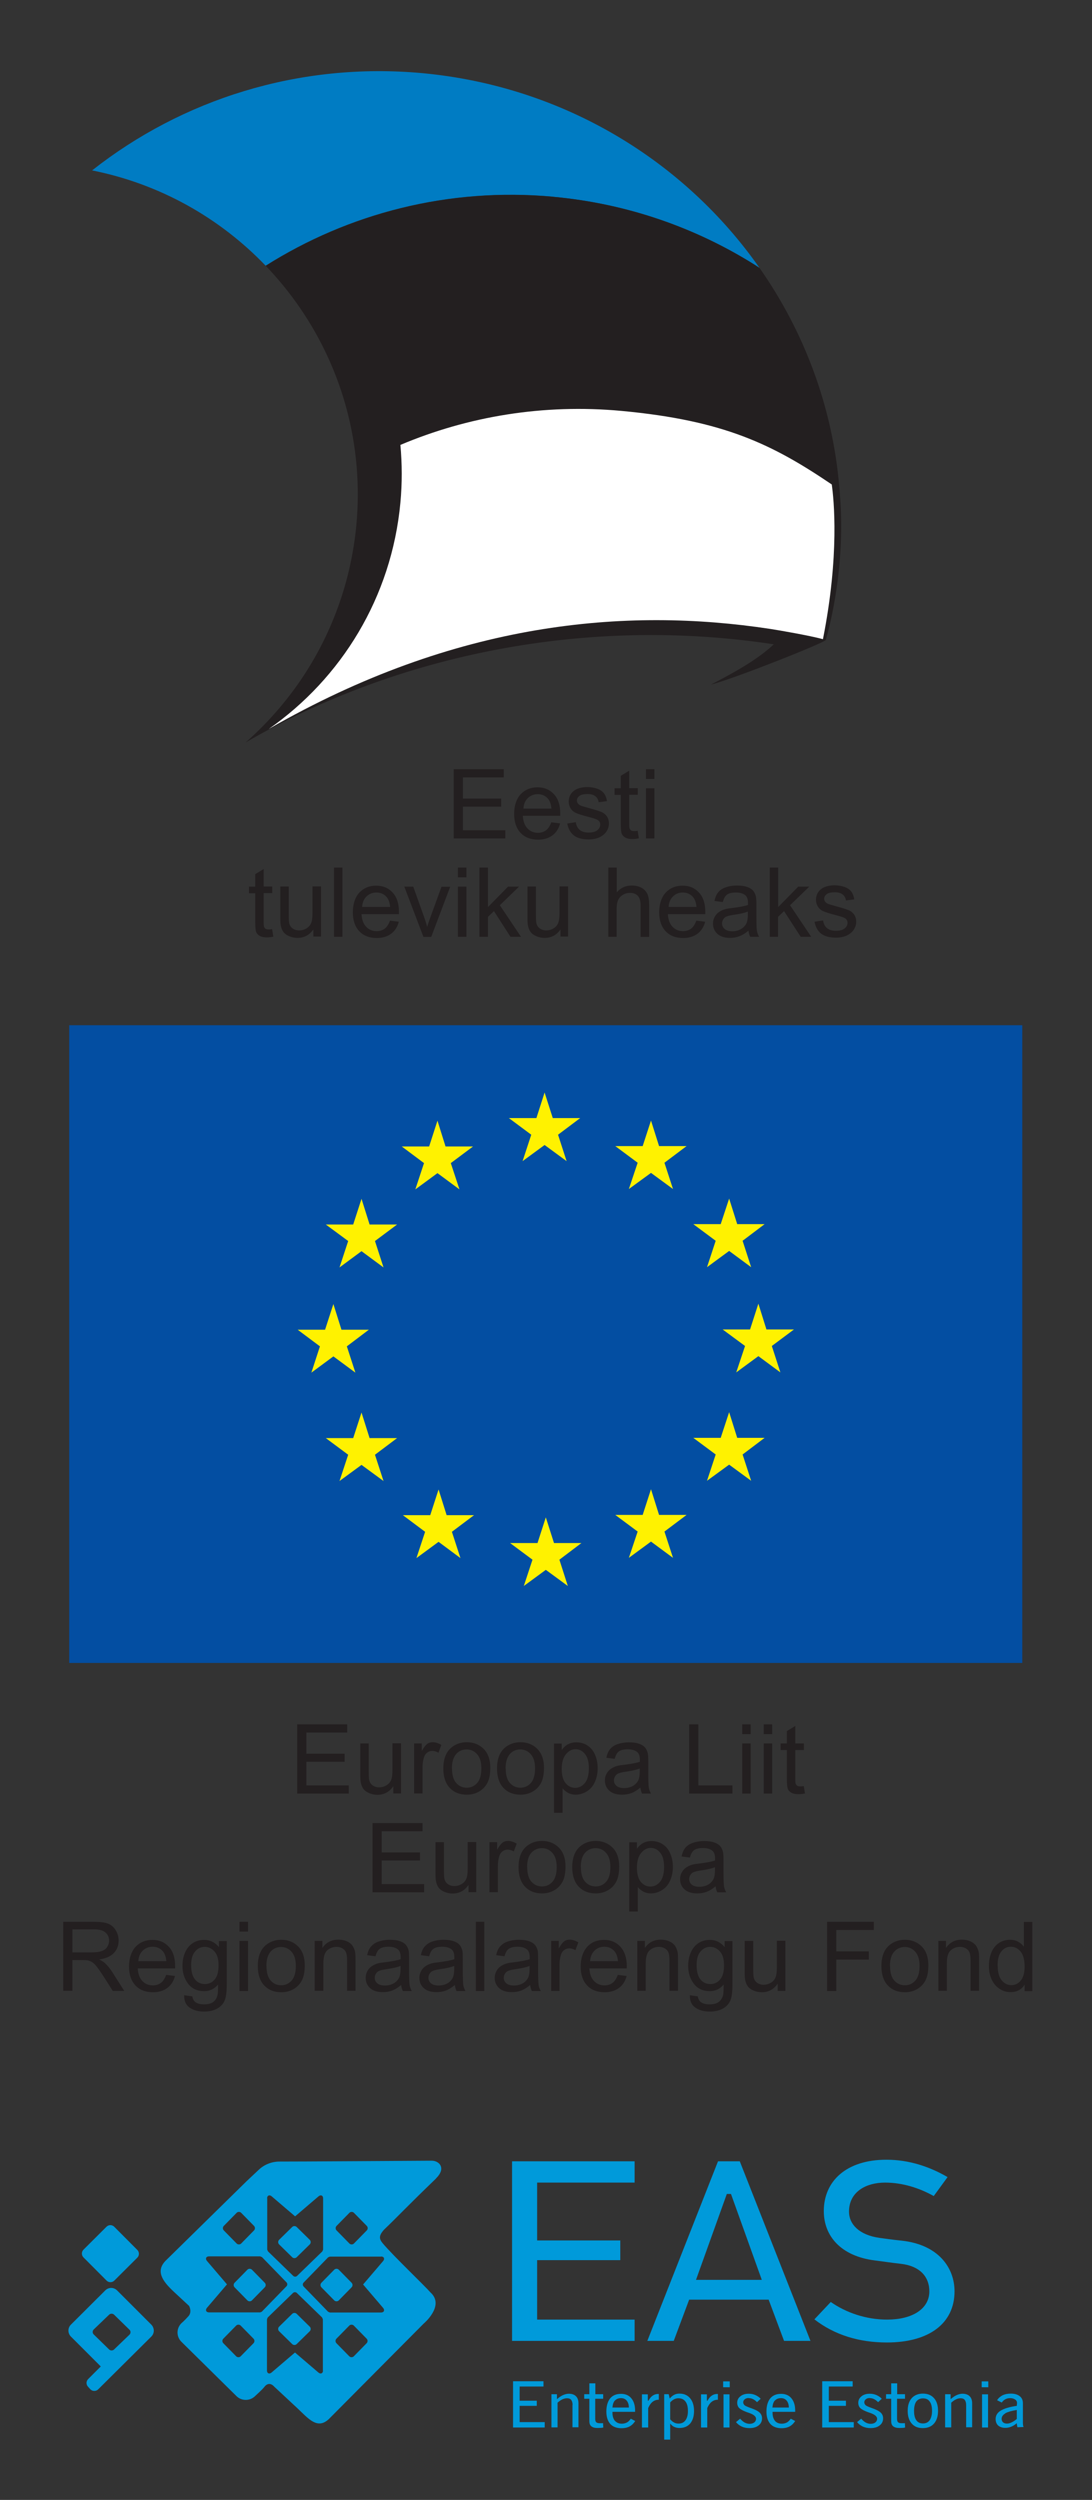 <?xml version="1.0" encoding="UTF-8"?><svg id="Layer_2" xmlns="http://www.w3.org/2000/svg" viewBox="0 0 89.29 204.36"><rect x="0" y="0" width="89.29" height="204.36" fill="#333333" stroke="none"/><defs><style>.cls-1{fill:none;}.cls-2{fill:#034ea2;}.cls-3{fill:#009ada;}.cls-4,.cls-5{fill:#231f20;}.cls-5,.cls-6,.cls-7,.cls-8{fill-rule:evenodd;}.cls-6{fill:#fff;}.cls-7{fill:#fff200;}.cls-8{fill:#007cc3;}</style></defs><g id="Layer_1-2"><g><g><path class="cls-4" d="m24.3,146.62v-5.66h4.09v.67h-3.34v1.73h3.13v.66h-3.13v1.93h3.47v.67h-4.22Z"/><path class="cls-4" d="m32.16,146.62v-.6c-.32.46-.75.7-1.3.7-.24,0-.47-.05-.68-.14-.21-.09-.37-.21-.47-.35-.1-.14-.17-.31-.21-.52-.03-.14-.04-.35-.04-.65v-2.54h.69v2.27c0,.36.01.61.04.73.04.18.14.33.28.43s.32.16.53.16.4-.05.59-.16c.18-.11.31-.25.39-.44.08-.18.11-.45.11-.8v-2.2h.7v4.1h-.62Z"/><path class="cls-4" d="m33.86,146.62v-4.1h.63v.62c.16-.29.31-.48.44-.58s.28-.14.45-.14c.23,0,.47.08.71.22l-.24.64c-.17-.1-.34-.15-.51-.15-.15,0-.29.05-.41.14-.12.09-.21.22-.26.38-.08.25-.12.52-.12.81v2.15h-.69Z"/><path class="cls-4" d="m36.25,144.57c0-.76.21-1.32.63-1.69.35-.3.78-.46,1.29-.46.56,0,1.02.19,1.38.55s.54.88.54,1.53c0,.53-.08.94-.24,1.25-.16.3-.39.54-.69.71-.3.17-.63.25-.99.25-.57,0-1.04-.18-1.39-.55-.35-.37-.53-.9-.53-1.59Zm.71,0c0,.52.11.92.34,1.18.23.26.52.39.86.39s.63-.13.86-.39c.23-.26.34-.66.34-1.2,0-.51-.12-.89-.35-1.15-.23-.26-.52-.39-.86-.39s-.64.13-.86.39-.34.65-.34,1.18Z"/><path class="cls-4" d="m40.64,144.57c0-.76.21-1.32.63-1.69.35-.3.78-.46,1.29-.46.56,0,1.02.19,1.38.55.36.37.54.88.54,1.53,0,.53-.08.94-.24,1.25-.16.3-.39.54-.69.71-.3.17-.63.25-.99.25-.57,0-1.04-.18-1.39-.55-.35-.37-.53-.9-.53-1.59Zm.71,0c0,.52.11.92.34,1.18.23.26.52.39.86.39s.63-.13.86-.39c.23-.26.34-.66.34-1.2,0-.51-.12-.89-.35-1.15-.23-.26-.52-.39-.86-.39s-.64.13-.86.39-.34.65-.34,1.18Z"/><path class="cls-4" d="m45.3,148.2v-5.67h.63v.53c.15-.21.32-.37.51-.47.19-.1.42-.16.68-.16.35,0,.66.09.93.27.27.18.47.43.61.76.14.33.21.69.21,1.08,0,.42-.08.8-.23,1.13-.15.34-.37.59-.66.77-.29.18-.59.27-.91.27-.23,0-.44-.05-.62-.15-.18-.1-.33-.22-.45-.37v2h-.69Zm.63-3.6c0,.53.11.92.32,1.17.21.25.47.38.78.38s.57-.13.79-.39c.22-.26.33-.67.33-1.21s-.11-.91-.32-1.17-.47-.39-.77-.39-.56.14-.79.42-.34.68-.34,1.21Z"/><path class="cls-4" d="m52.37,146.12c-.26.22-.5.37-.74.46-.24.09-.49.13-.77.13-.45,0-.8-.11-1.04-.33s-.36-.5-.36-.84c0-.2.04-.38.14-.55.09-.17.21-.3.36-.4.15-.1.31-.18.5-.23.14-.04.34-.07.62-.1.56-.07.97-.15,1.24-.24,0-.09,0-.16,0-.18,0-.28-.07-.48-.2-.6-.18-.16-.44-.24-.79-.24-.33,0-.57.06-.72.17-.16.11-.27.32-.35.61l-.68-.09c.06-.29.16-.53.3-.7s.35-.32.61-.41.58-.15.93-.15.63.04.85.12.38.19.48.31c.1.12.17.28.22.47.02.12.04.33.04.64v.93c0,.65.01,1.05.04,1.23s.09.33.18.49h-.73c-.07-.14-.12-.31-.14-.51Zm-.06-1.55c-.25.1-.63.19-1.13.26-.29.04-.49.09-.61.14s-.21.13-.27.23c-.06.1-.1.21-.1.33,0,.19.07.34.21.46.14.12.35.18.62.18s.51-.06.71-.17c.21-.12.36-.28.46-.48.07-.16.11-.39.11-.69v-.25Z"/><path class="cls-4" d="m56.35,146.62v-5.66h.75v4.99h2.79v.67h-3.54Z"/><path class="cls-4" d="m60.69,141.76v-.8h.69v.8h-.69Zm0,4.86v-4.1h.69v4.1h-.69Z"/><path class="cls-4" d="m62.45,141.76v-.8h.69v.8h-.69Zm0,4.86v-4.1h.69v4.1h-.69Z"/><path class="cls-4" d="m65.72,146l.1.61c-.2.04-.37.06-.52.06-.25,0-.45-.04-.59-.12-.14-.08-.24-.18-.29-.31s-.08-.4-.08-.82v-2.36h-.51v-.54h.51v-1.01l.69-.42v1.43h.7v.54h-.7v2.4c0,.2.01.33.04.38s.06.1.12.14.13.05.24.05c.08,0,.18,0,.3-.03Z"/></g><g><path class="cls-4" d="m30.46,154.69v-5.66h4.09v.67h-3.34v1.73h3.13v.66h-3.13v1.93h3.47v.67h-4.22Z"/><path class="cls-4" d="m38.31,154.69v-.6c-.32.46-.75.7-1.3.7-.24,0-.47-.05-.68-.14-.21-.09-.37-.21-.47-.35-.1-.14-.17-.31-.21-.52-.03-.14-.04-.35-.04-.65v-2.54h.69v2.27c0,.36.01.61.04.73.04.18.14.33.28.43s.32.16.53.16.4-.05.59-.16c.18-.11.31-.25.39-.44.08-.18.11-.45.11-.8v-2.2h.7v4.1h-.62Z"/><path class="cls-4" d="m40.02,154.69v-4.1h.63v.62c.16-.29.31-.48.44-.58s.28-.14.45-.14c.23,0,.47.08.71.22l-.24.64c-.17-.1-.34-.15-.51-.15-.15,0-.29.05-.41.14-.12.09-.21.22-.26.38-.08.25-.12.52-.12.81v2.15h-.69Z"/><path class="cls-4" d="m42.4,152.64c0-.76.21-1.32.63-1.69.35-.3.78-.46,1.29-.46.56,0,1.02.19,1.38.55s.54.88.54,1.53c0,.53-.08.94-.24,1.25-.16.3-.39.54-.69.71-.3.17-.63.25-.99.25-.57,0-1.04-.18-1.39-.55-.35-.37-.53-.9-.53-1.59Zm.71,0c0,.52.11.92.34,1.18.23.26.52.39.87.39s.63-.13.86-.39c.23-.26.34-.66.34-1.2,0-.51-.12-.89-.35-1.15-.23-.26-.52-.39-.86-.39s-.64.13-.87.39-.34.65-.34,1.18Z"/><path class="cls-4" d="m46.79,152.64c0-.76.21-1.32.63-1.69.35-.3.78-.46,1.29-.46.56,0,1.02.19,1.38.55s.54.88.54,1.53c0,.53-.08.94-.24,1.25-.16.3-.39.54-.69.71-.3.17-.63.25-.99.25-.57,0-1.04-.18-1.39-.55-.35-.37-.53-.9-.53-1.59Zm.71,0c0,.52.11.92.34,1.18.23.26.52.39.87.39s.63-.13.86-.39c.23-.26.34-.66.34-1.2,0-.51-.12-.89-.35-1.15-.23-.26-.52-.39-.86-.39s-.64.13-.87.39-.34.65-.34,1.18Z"/><path class="cls-4" d="m51.45,156.27v-5.67h.63v.53c.15-.21.32-.37.51-.47.19-.1.42-.16.68-.16.35,0,.66.09.93.27.27.18.47.43.61.76.14.33.21.69.21,1.08,0,.42-.08.8-.23,1.13-.15.34-.37.59-.66.77-.29.18-.59.27-.91.27-.23,0-.44-.05-.62-.15-.18-.1-.33-.22-.45-.37v2h-.69Zm.63-3.6c0,.53.11.92.32,1.17.21.25.47.38.78.38s.57-.13.79-.39c.22-.26.33-.67.33-1.21s-.11-.91-.32-1.17-.47-.39-.77-.39-.56.14-.79.42-.34.68-.34,1.21Z"/><path class="cls-4" d="m58.52,154.19c-.26.22-.5.37-.74.46-.24.09-.49.13-.77.13-.45,0-.8-.11-1.04-.33s-.36-.5-.36-.84c0-.2.04-.38.14-.55.09-.17.21-.3.36-.4.15-.1.31-.18.5-.23.14-.04.34-.07.62-.1.56-.07.97-.15,1.24-.24,0-.09,0-.16,0-.18,0-.28-.07-.48-.2-.6-.18-.16-.44-.24-.79-.24-.33,0-.57.06-.72.17-.16.11-.27.32-.35.61l-.68-.09c.06-.29.16-.53.3-.7s.35-.32.61-.41.58-.15.93-.15.63.04.85.12.38.19.48.31c.1.12.17.28.22.47.02.12.04.33.04.64v.93c0,.65.01,1.05.04,1.23s.09.33.18.49h-.73c-.07-.14-.12-.31-.14-.51Zm-.06-1.55c-.25.1-.63.19-1.13.26-.29.04-.49.09-.61.14s-.21.13-.27.23c-.06.1-.1.21-.1.33,0,.19.07.34.21.46.14.12.35.18.62.18s.51-.06.71-.17c.21-.12.36-.28.46-.48.07-.16.11-.39.11-.69v-.25Z"/></g><g><path class="cls-4" d="m5.17,162.76v-5.66h2.51c.5,0,.89.05,1.15.15s.47.28.63.54c.16.26.24.54.24.85,0,.4-.13.74-.39,1.01-.26.28-.66.45-1.2.53.2.1.35.19.45.28.22.2.43.45.62.75l.98,1.54h-.94l-.75-1.18c-.22-.34-.4-.6-.54-.78-.14-.18-.27-.31-.38-.38-.11-.07-.23-.12-.34-.15-.08-.02-.22-.03-.42-.03h-.87v2.51h-.75Zm.75-3.16h1.61c.34,0,.61-.04.8-.11.19-.07.34-.18.44-.34.1-.16.15-.32.15-.51,0-.27-.1-.49-.29-.66-.19-.17-.5-.26-.92-.26h-1.79v1.87Z"/><path class="cls-4" d="m13.59,161.44l.72.09c-.11.42-.32.75-.63.98-.31.23-.7.35-1.17.35-.6,0-1.08-.18-1.43-.55-.35-.37-.53-.89-.53-1.55s.18-1.22.53-1.61c.36-.38.82-.57,1.38-.57s1,.19,1.34.56c.35.37.52.9.52,1.58,0,.04,0,.1,0,.19h-3.06c.03.45.15.79.38,1.03.23.24.51.36.86.36.25,0,.47-.07.65-.2s.32-.35.43-.64Zm-2.28-1.12h2.29c-.03-.34-.12-.6-.26-.78-.22-.27-.51-.4-.86-.4-.32,0-.59.11-.81.32s-.34.5-.36.86Z"/><path class="cls-4" d="m15.05,163.1l.68.1c.03.21.11.36.24.46.17.13.41.19.71.19.32,0,.57-.06.75-.19.17-.13.29-.31.35-.54.04-.14.05-.44.05-.89-.3.36-.68.54-1.14.54-.56,0-1-.2-1.31-.61-.31-.41-.46-.89-.46-1.46,0-.39.07-.75.21-1.08s.35-.59.62-.77c.27-.18.58-.27.95-.27.48,0,.88.2,1.2.59v-.49h.64v3.54c0,.64-.06,1.09-.19,1.36-.13.27-.34.48-.62.63-.28.15-.63.23-1.04.23-.49,0-.88-.11-1.19-.33s-.45-.55-.44-.99Zm.58-2.46c0,.54.11.93.32,1.18.21.25.48.37.8.37s.59-.12.8-.37c.22-.25.32-.63.32-1.16s-.11-.88-.33-1.13-.49-.38-.8-.38-.57.12-.79.38-.32.62-.32,1.12Z"/><path class="cls-4" d="m19.58,157.9v-.8h.7v.8h-.7Zm0,4.86v-4.1h.7v4.1h-.7Z"/><path class="cls-4" d="m21.08,160.72c0-.76.21-1.32.63-1.69.35-.3.78-.46,1.29-.46.56,0,1.02.19,1.38.55s.54.88.54,1.53c0,.53-.08.94-.24,1.25-.16.3-.39.54-.69.71-.3.17-.63.25-.99.25-.57,0-1.04-.18-1.39-.55-.35-.37-.53-.9-.53-1.59Zm.71,0c0,.52.11.92.34,1.18.23.26.52.39.86.39s.63-.13.86-.39c.23-.26.34-.66.34-1.2,0-.51-.12-.89-.35-1.15-.23-.26-.52-.39-.86-.39s-.64.13-.86.39-.34.65-.34,1.18Z"/><path class="cls-4" d="m25.73,162.76v-4.1h.63v.58c.3-.45.74-.68,1.31-.68.25,0,.47.04.68.13.21.09.36.21.46.35.1.14.18.32.22.51.03.13.04.35.04.67v2.52h-.69v-2.49c0-.28-.03-.5-.08-.63-.05-.14-.15-.25-.29-.34-.14-.08-.3-.13-.48-.13-.3,0-.55.09-.77.28-.21.19-.32.54-.32,1.07v2.24h-.7Z"/><path class="cls-4" d="m32.81,162.26c-.26.22-.51.37-.74.46-.24.09-.49.13-.77.13-.45,0-.8-.11-1.04-.33-.24-.22-.36-.5-.36-.84,0-.2.05-.38.14-.55s.21-.3.36-.4c.15-.1.31-.18.5-.23.14-.04.34-.07.62-.1.56-.07.97-.15,1.24-.24,0-.09,0-.16,0-.18,0-.28-.07-.48-.2-.6-.18-.16-.44-.24-.79-.24-.33,0-.57.06-.72.17-.16.11-.27.32-.35.61l-.68-.09c.06-.29.16-.53.31-.7s.35-.32.61-.41.58-.15.93-.15.63.04.85.12.38.19.48.31c.1.12.17.28.22.47.02.12.03.33.03.64v.93c0,.65.02,1.05.04,1.23.03.17.09.33.18.49h-.73c-.07-.14-.12-.31-.14-.51Zm-.06-1.55c-.25.1-.63.19-1.13.26-.29.04-.49.09-.61.14-.12.05-.21.13-.27.23-.06.1-.1.21-.1.33,0,.19.07.34.21.46.14.12.35.18.62.18s.51-.06.71-.17.36-.28.46-.48c.07-.16.11-.39.11-.69v-.25Z"/><path class="cls-4" d="m37.2,162.26c-.26.22-.51.37-.74.46-.24.09-.49.13-.77.13-.45,0-.8-.11-1.04-.33-.24-.22-.36-.5-.36-.84,0-.2.05-.38.14-.55s.21-.3.36-.4c.15-.1.31-.18.5-.23.14-.04.34-.07.62-.1.56-.07.97-.15,1.24-.24,0-.09,0-.16,0-.18,0-.28-.07-.48-.2-.6-.18-.16-.44-.24-.79-.24-.33,0-.57.06-.72.17-.16.11-.27.32-.35.61l-.68-.09c.06-.29.16-.53.31-.7s.35-.32.61-.41.58-.15.93-.15.63.04.85.12.38.19.48.31c.1.12.17.28.22.47.02.12.03.33.03.64v.93c0,.65.02,1.05.04,1.23.03.17.09.33.18.49h-.73c-.07-.14-.12-.31-.14-.51Zm-.06-1.55c-.25.1-.63.19-1.13.26-.29.04-.49.09-.61.14-.12.05-.21.13-.27.23-.06.1-.1.21-.1.33,0,.19.07.34.21.46.14.12.35.18.62.18s.51-.06.71-.17.36-.28.46-.48c.07-.16.11-.39.11-.69v-.25Z"/><path class="cls-4" d="m38.91,162.76v-5.66h.69v5.66h-.69Z"/><path class="cls-4" d="m43.36,162.26c-.26.22-.51.37-.74.46-.24.09-.49.13-.77.13-.45,0-.8-.11-1.04-.33-.24-.22-.36-.5-.36-.84,0-.2.05-.38.14-.55s.21-.3.36-.4c.15-.1.31-.18.5-.23.14-.04.34-.07.62-.1.56-.07.97-.15,1.24-.24,0-.09,0-.16,0-.18,0-.28-.07-.48-.2-.6-.18-.16-.44-.24-.79-.24-.33,0-.57.06-.72.17-.16.11-.27.32-.35.61l-.68-.09c.06-.29.16-.53.31-.7s.35-.32.61-.41.58-.15.93-.15.63.04.85.12.38.19.48.31c.1.12.17.28.22.47.02.12.03.33.03.64v.93c0,.65.02,1.05.04,1.23s.09.33.18.49h-.73c-.07-.14-.12-.31-.14-.51Zm-.06-1.55c-.25.1-.63.19-1.13.26-.29.04-.49.09-.61.14-.12.05-.21.13-.27.23-.06.1-.1.21-.1.33,0,.19.07.34.21.46.14.12.35.18.62.18s.51-.06.71-.17.36-.28.46-.48c.07-.16.11-.39.11-.69v-.25Z"/><path class="cls-4" d="m45.07,162.76v-4.1h.62v.62c.16-.29.31-.48.44-.58s.28-.14.45-.14c.23,0,.47.08.71.22l-.24.64c-.17-.1-.34-.15-.51-.15-.15,0-.29.05-.41.14-.12.09-.21.22-.26.38-.08.25-.12.52-.12.81v2.15h-.69Z"/><path class="cls-4" d="m50.52,161.44l.72.09c-.11.42-.32.75-.63.98-.31.23-.7.35-1.17.35-.6,0-1.08-.18-1.43-.55-.35-.37-.53-.89-.53-1.55s.18-1.22.53-1.61.82-.57,1.38-.57,1,.19,1.34.56.52.9.52,1.58c0,.04,0,.1,0,.19h-3.06c.03.45.15.79.38,1.03.23.24.51.36.86.36.25,0,.47-.07.65-.2.18-.13.32-.35.43-.64Zm-2.28-1.12h2.29c-.03-.34-.12-.6-.26-.78-.22-.27-.51-.4-.86-.4-.32,0-.59.11-.8.32s-.34.5-.36.86Z"/><path class="cls-4" d="m52.11,162.76v-4.1h.62v.58c.3-.45.74-.68,1.3-.68.25,0,.47.04.68.13s.36.21.47.35c.1.14.17.32.22.51.03.13.04.35.04.67v2.52h-.7v-2.49c0-.28-.03-.5-.08-.63-.05-.14-.15-.25-.29-.34-.14-.08-.3-.13-.48-.13-.3,0-.55.09-.77.28-.21.19-.32.54-.32,1.07v2.24h-.69Z"/><path class="cls-4" d="m56.38,163.1l.68.1c.03.21.11.36.24.46.17.13.41.19.71.19.32,0,.57-.06.75-.19s.29-.31.36-.54c.04-.14.05-.44.05-.89-.3.36-.68.54-1.13.54-.56,0-1-.2-1.31-.61-.31-.41-.46-.89-.46-1.46,0-.39.07-.75.21-1.08s.35-.59.62-.77c.27-.18.58-.27.95-.27.48,0,.88.2,1.2.59v-.49h.64v3.54c0,.64-.06,1.09-.19,1.36-.13.27-.34.48-.62.63-.28.15-.63.23-1.04.23-.49,0-.88-.11-1.19-.33s-.45-.55-.44-.99Zm.58-2.46c0,.54.11.93.32,1.18.21.25.48.37.8.37s.59-.12.8-.37c.22-.25.32-.63.32-1.16s-.11-.88-.33-1.13-.49-.38-.8-.38-.57.12-.79.38c-.22.25-.32.62-.32,1.12Z"/><path class="cls-4" d="m63.59,162.76v-.6c-.32.46-.75.7-1.3.7-.24,0-.47-.05-.68-.14-.21-.09-.37-.21-.47-.35-.1-.14-.17-.31-.21-.52-.03-.14-.04-.35-.04-.65v-2.54h.7v2.27c0,.36.01.61.04.73.04.18.14.33.28.43s.32.16.52.16.4-.05.59-.16.31-.25.39-.44c.08-.18.11-.45.11-.8v-2.2h.7v4.1h-.62Z"/><path class="cls-4" d="m67.63,162.76v-5.66h3.82v.67h-3.07v1.75h2.66v.67h-2.66v2.57h-.75Z"/><path class="cls-4" d="m72.07,160.72c0-.76.21-1.32.63-1.69.35-.3.78-.46,1.29-.46.56,0,1.02.19,1.38.55s.54.88.54,1.53c0,.53-.08.94-.24,1.25-.16.3-.39.54-.69.71-.3.17-.63.25-.99.25-.57,0-1.04-.18-1.39-.55-.35-.37-.53-.9-.53-1.59Zm.71,0c0,.52.11.92.34,1.18.23.26.52.39.87.39s.63-.13.86-.39c.23-.26.34-.66.34-1.2,0-.51-.12-.89-.35-1.15-.23-.26-.52-.39-.86-.39s-.64.13-.87.39-.34.65-.34,1.18Z"/><path class="cls-4" d="m76.73,162.76v-4.1h.62v.58c.3-.45.74-.68,1.3-.68.25,0,.47.04.68.13s.36.21.47.35c.1.14.17.32.22.51.03.13.04.35.04.67v2.52h-.7v-2.49c0-.28-.03-.5-.08-.63-.05-.14-.15-.25-.29-.34-.14-.08-.3-.13-.48-.13-.3,0-.55.09-.77.28-.21.19-.32.54-.32,1.07v2.24h-.69Z"/><path class="cls-4" d="m83.78,162.76v-.52c-.26.41-.64.61-1.15.61-.33,0-.63-.09-.9-.27-.27-.18-.49-.43-.64-.75s-.23-.69-.23-1.11.07-.78.2-1.11c.14-.33.34-.59.61-.77.27-.18.58-.27.92-.27.25,0,.47.05.66.16.19.1.35.24.47.41v-2.03h.69v5.66h-.64Zm-2.2-2.05c0,.52.11.92.33,1.18.22.26.48.39.78.39s.56-.12.77-.37c.21-.25.32-.63.32-1.14,0-.56-.11-.97-.33-1.24-.22-.26-.48-.39-.8-.39s-.57.13-.77.38c-.21.25-.31.65-.31,1.19Z"/></g><rect class="cls-2" x="5.66" y="83.81" width="77.93" height="52.13"/><polygon class="cls-7" points="45.2 91.4 47.44 91.4 45.63 92.76 46.33 94.92 44.53 93.6 42.73 94.92 43.44 92.76 41.61 91.4 43.86 91.4 44.53 89.31 45.2 91.4"/><polygon class="cls-7" points="45.3 126.14 47.54 126.14 45.74 127.5 46.43 129.65 44.63 128.33 42.83 129.65 43.54 127.5 41.71 126.14 43.95 126.14 44.63 124.04 45.3 126.14"/><polygon class="cls-7" points="53.89 123.84 56.14 123.84 54.33 125.2 55.03 127.35 53.23 126.02 51.42 127.35 52.14 125.2 50.31 123.84 52.55 123.84 53.23 121.74 53.89 123.84"/><polygon class="cls-7" points="53.89 93.69 56.14 93.69 54.33 95.05 55.03 97.2 53.23 95.88 51.42 97.2 52.14 95.05 50.31 93.69 52.55 93.69 53.23 91.6 53.89 93.69"/><polygon class="cls-7" points="60.28 100.07 62.52 100.07 60.72 101.43 61.42 103.59 59.62 102.26 57.81 103.59 58.52 101.43 56.69 100.07 58.93 100.07 59.62 97.98 60.28 100.07"/><polygon class="cls-7" points="60.28 117.54 62.52 117.54 60.72 118.9 61.42 121.05 59.62 119.73 57.81 121.05 58.52 118.9 56.69 117.54 58.93 117.54 59.62 115.44 60.28 117.54"/><polygon class="cls-7" points="62.67 108.68 64.92 108.68 63.11 110.03 63.81 112.19 62.01 110.86 60.2 112.19 60.92 110.03 59.09 108.68 61.33 108.68 62.01 106.57 62.67 108.68"/><polygon class="cls-7" points="36.43 93.72 38.68 93.72 36.86 95.08 37.57 97.23 35.77 95.9 33.96 97.23 34.67 95.08 32.85 93.72 35.09 93.72 35.77 91.61 36.43 93.72"/><polygon class="cls-7" points="30.22 100.1 32.47 100.1 30.66 101.45 31.36 103.61 29.56 102.28 27.76 103.61 28.47 101.45 26.64 100.1 28.88 100.1 29.56 98 30.22 100.1"/><polygon class="cls-7" points="27.92 108.7 30.16 108.7 28.36 110.06 29.06 112.21 27.26 110.88 25.46 112.21 26.16 110.06 24.34 108.7 26.58 108.7 27.26 106.6 27.92 108.7"/><polygon class="cls-7" points="30.22 117.56 32.47 117.56 30.66 118.92 31.36 121.07 29.56 119.75 27.76 121.07 28.47 118.92 26.64 117.56 28.88 117.56 29.56 115.47 30.22 117.56"/><polygon class="cls-7" points="36.52 123.86 38.76 123.86 36.95 125.22 37.65 127.37 35.86 126.04 34.05 127.37 34.76 125.22 32.94 123.86 35.18 123.86 35.86 121.76 36.52 123.86"/><path class="cls-8" d="m45.25,16.09c6.08.56,11.69,2.55,16.53,5.6,0,0,.13.09.33.22-6.12-8.74-16-14.85-27.57-15.93-10.13-.93-19.67,2.17-27.01,7.95,5.57,1.11,10.46,3.9,14.19,7.79,6.77-4.27,14.94-6.43,23.52-5.64"/><path class="cls-6" d="m68.65,40.04s0,0,0,0c0,.02,0,.03,0,.05v-.05"/><path class="cls-5" d="m68.68,40.47c0-.12-.05-.64-.06-.75-.57-6.53-2.88-12.63-6.51-17.81-.2-.13-.33-.22-.33-.22-4.84-3.05-10.45-5.04-16.53-5.6-8.58-.79-16.76,1.37-23.52,5.64,4.19,4.37,6.9,10.11,7.43,16.39.13,1.57.13,3.17-.02,4.79-.24,2.54-.82,4.97-1.7,7.24-1.59,4.14-4.17,7.75-7.41,10.59l.06-.05c12.47-7.23,27.94-10.34,43.18-8.02-1.38,1.31-3.46,2.42-5.15,3.3,2.06-.54,9.3-3.43,9.4-3.65,0,0,0,0,0,0h0s1.69-5.47,1.16-11.85"/><path class="cls-6" d="m68.02,39.61c-4.83-3.27-8.8-5.24-17.21-6.02-6.39-.59-12.55.45-18.07,2.78.14,1.54.15,3.12,0,4.72-.72,7.75-4.84,14.36-10.76,18.5,15.3-8.8,29.21-9.97,40.99-8.18.78.12,3.2.54,4.32.84,1.37-6.9.89-11.46.72-12.65"/><g><path class="cls-4" d="m37.1,68.54v-5.66h4.09v.67h-3.34v1.73h3.13v.66h-3.13v1.93h3.47v.67h-4.22Z"/><path class="cls-4" d="m45.08,67.22l.72.09c-.11.42-.32.75-.63.98-.31.23-.7.35-1.17.35-.6,0-1.08-.18-1.43-.55-.35-.37-.53-.89-.53-1.55s.18-1.23.53-1.61c.36-.38.82-.57,1.38-.57s1,.19,1.34.56c.35.37.52.9.52,1.58,0,.04,0,.1,0,.19h-3.06c.03.45.15.8.38,1.03.23.24.51.36.86.36.25,0,.47-.07.65-.2.18-.13.32-.35.43-.64Zm-2.28-1.12h2.29c-.03-.34-.12-.6-.26-.78-.22-.27-.51-.4-.86-.4-.32,0-.59.11-.81.32-.22.21-.34.5-.36.86Z"/><path class="cls-4" d="m46.39,67.32l.69-.11c.04.28.15.49.32.63.18.15.42.22.74.22s.56-.07.71-.2c.16-.13.23-.28.23-.46,0-.16-.07-.28-.21-.37-.09-.06-.33-.14-.71-.24-.51-.13-.86-.24-1.06-.33-.2-.09-.35-.22-.45-.39s-.15-.35-.15-.55c0-.18.04-.35.12-.51s.2-.29.34-.39c.11-.08.26-.15.44-.2s.39-.08.6-.08c.32,0,.6.05.85.14.24.09.42.22.54.38.12.16.2.37.24.63l-.68.09c-.03-.21-.12-.38-.27-.49-.15-.12-.36-.18-.63-.18-.32,0-.55.05-.68.16-.14.11-.2.23-.2.37,0,.09.03.17.08.24.06.07.14.14.27.19.07.03.27.08.61.18.49.13.83.24,1.03.32s.35.21.46.36c.11.16.17.36.17.59s-.07.45-.2.65c-.13.2-.33.36-.58.48-.25.11-.54.17-.87.17-.53,0-.94-.11-1.22-.33-.28-.22-.46-.55-.54-.98Z"/><path class="cls-4" d="m52.14,67.92l.1.61c-.2.04-.37.06-.52.06-.25,0-.45-.04-.59-.12-.14-.08-.24-.19-.29-.31s-.08-.4-.08-.82v-2.36h-.51v-.54h.51v-1.02l.69-.42v1.43h.7v.54h-.7v2.4c0,.2.01.33.04.38s.06.1.12.14c.06.03.13.05.24.05.08,0,.18,0,.3-.03Z"/><path class="cls-4" d="m52.82,63.68v-.8h.69v.8h-.69Zm0,4.86v-4.1h.69v4.1h-.69Z"/></g><g><path class="cls-4" d="m22.25,75.96l.1.61c-.2.04-.37.06-.52.06-.25,0-.45-.04-.59-.12-.14-.08-.24-.19-.29-.31s-.08-.4-.08-.82v-2.36h-.51v-.54h.51v-1.02l.69-.42v1.43h.7v.54h-.7v2.4c0,.2.01.33.04.38s.06.1.12.14c.06.03.13.05.24.05.08,0,.18,0,.31-.03Z"/><path class="cls-4" d="m25.62,76.58v-.6c-.32.46-.75.69-1.3.69-.24,0-.47-.05-.68-.14-.21-.09-.37-.21-.47-.35-.1-.14-.17-.31-.21-.52-.03-.14-.04-.35-.04-.65v-2.54h.69v2.27c0,.36.01.61.04.73.04.18.14.33.28.43.14.1.32.16.53.16s.4-.05.59-.16c.18-.11.31-.25.39-.44.08-.18.11-.45.11-.8v-2.2h.7v4.1h-.62Z"/><path class="cls-4" d="m27.31,76.58v-5.66h.69v5.66h-.69Z"/><path class="cls-4" d="m31.89,75.26l.72.09c-.11.42-.32.75-.63.98-.31.23-.7.35-1.17.35-.6,0-1.08-.18-1.43-.55-.35-.37-.53-.89-.53-1.55s.18-1.23.53-1.61c.36-.38.82-.57,1.38-.57s1,.19,1.34.56c.35.37.52.9.52,1.58,0,.04,0,.1,0,.19h-3.06c.03.45.15.8.38,1.03.23.24.51.36.86.36.25,0,.47-.07.65-.2.18-.13.32-.35.43-.64Zm-2.28-1.12h2.29c-.03-.34-.12-.6-.26-.78-.22-.27-.51-.4-.86-.4-.32,0-.59.11-.81.32-.22.21-.34.5-.36.86Z"/><path class="cls-4" d="m34.62,76.58l-1.56-4.1h.73l.88,2.46c.1.27.18.54.26.83.06-.22.15-.48.26-.78l.91-2.5h.71l-1.55,4.1h-.65Z"/><path class="cls-4" d="m37.44,71.72v-.8h.7v.8h-.7Zm0,4.86v-4.1h.7v4.1h-.7Z"/><path class="cls-4" d="m39.2,76.58v-5.66h.7v3.23l1.64-1.67h.9l-1.57,1.52,1.73,2.58h-.86l-1.35-2.1-.49.47v1.63h-.7Z"/><path class="cls-4" d="m45.83,76.58v-.6c-.32.46-.75.69-1.3.69-.24,0-.47-.05-.68-.14-.21-.09-.37-.21-.47-.35-.1-.14-.17-.31-.21-.52-.03-.14-.04-.35-.04-.65v-2.54h.69v2.27c0,.36.01.61.04.73.04.18.14.33.28.43.14.1.32.16.52.16s.4-.05.59-.16c.18-.11.31-.25.39-.44.07-.18.11-.45.11-.8v-2.2h.7v4.1h-.62Z"/><path class="cls-4" d="m49.74,76.58v-5.66h.69v2.03c.32-.38.73-.56,1.23-.56.3,0,.57.06.79.18s.38.29.48.5.15.52.15.92v2.6h-.7v-2.6c0-.35-.08-.6-.23-.76-.15-.16-.36-.24-.64-.24-.21,0-.4.05-.58.16s-.31.25-.39.43c-.08.18-.12.44-.12.76v2.24h-.69Z"/><path class="cls-4" d="m56.94,75.26l.72.09c-.11.42-.32.75-.63.98-.31.23-.7.35-1.17.35-.6,0-1.08-.18-1.43-.55-.35-.37-.53-.89-.53-1.55s.18-1.23.53-1.61.82-.57,1.38-.57,1,.19,1.34.56c.35.37.52.9.52,1.58,0,.04,0,.1,0,.19h-3.06c.03.45.15.8.38,1.03.23.24.51.36.86.36.25,0,.47-.07.65-.2.18-.13.32-.35.43-.64Zm-2.28-1.12h2.29c-.03-.34-.12-.6-.26-.78-.22-.27-.51-.4-.86-.4-.32,0-.59.11-.8.32-.22.21-.34.5-.36.86Z"/><path class="cls-4" d="m61.21,76.07c-.26.22-.5.37-.74.46-.24.09-.49.14-.77.14-.45,0-.8-.11-1.04-.33-.24-.22-.36-.5-.36-.84,0-.2.04-.38.14-.55.09-.17.21-.3.36-.4.15-.1.31-.18.5-.23.14-.04.34-.07.62-.1.56-.07.97-.15,1.24-.24,0-.1,0-.16,0-.18,0-.28-.07-.48-.2-.6-.18-.16-.44-.24-.79-.24-.33,0-.57.06-.72.17-.16.11-.27.32-.35.61l-.68-.09c.06-.29.16-.53.3-.7.14-.18.35-.32.61-.41.27-.1.58-.15.93-.15s.63.04.85.12.38.19.48.31c.1.12.17.28.22.47.02.12.04.33.04.64v.93c0,.65.01,1.05.04,1.23.03.17.09.34.18.49h-.73c-.07-.14-.12-.31-.14-.51Zm-.06-1.55c-.25.1-.63.19-1.13.26-.29.04-.49.09-.61.14s-.21.13-.27.23c-.06.1-.1.21-.1.33,0,.19.07.34.21.46s.35.19.62.19.51-.06.71-.18c.21-.12.36-.28.46-.48.07-.16.11-.39.11-.7v-.25Z"/><path class="cls-4" d="m62.94,76.58v-5.66h.69v3.23l1.64-1.67h.9l-1.57,1.52,1.73,2.58h-.86l-1.36-2.1-.49.47v1.63h-.69Z"/><path class="cls-4" d="m66.61,75.35l.69-.11c.04.28.15.49.32.63.18.15.42.22.74.22s.56-.07.71-.2c.16-.13.23-.28.23-.46,0-.16-.07-.28-.21-.37-.09-.06-.33-.14-.71-.24-.51-.13-.86-.24-1.06-.33-.2-.09-.35-.22-.45-.39s-.15-.35-.15-.55c0-.18.04-.35.12-.51s.2-.29.34-.39c.11-.08.26-.15.44-.2s.39-.08.6-.08c.32,0,.6.05.85.14.24.09.42.22.54.38.12.16.2.37.24.63l-.68.09c-.03-.21-.12-.38-.27-.49-.15-.12-.36-.18-.63-.18-.32,0-.55.05-.68.16-.14.11-.2.23-.2.37,0,.09.03.17.08.24.06.07.14.14.27.19.07.03.27.08.61.18.49.13.83.24,1.03.32s.35.21.46.36c.11.16.17.36.17.59s-.07.45-.2.65c-.13.2-.33.36-.58.48-.25.11-.54.17-.87.17-.53,0-.94-.11-1.22-.33-.28-.22-.46-.55-.54-.98Z"/></g><g><path class="cls-3" d="m31.16,184.46c.24,0,.32.19.17.37l-1.64,1.92,1.64,1.92c.15.18.07.37-.17.37h-4.18s-.14-.05-.16-.07l-2-2.06c-.08-.08-.08-.23,0-.31l2-2.06s.13-.07.16-.07h4.18Zm-1.18,7.09l-1.05,1.07c-.1.1-.27.1-.37,0l-1.05-1.07c-.1-.1-.1-.27,0-.37l1.05-1.07c.1-.1.27-.1.37,0l1.05,1.07c.1.1.1.27,0,.37m-3.57,2.23c0,.24-.19.32-.37.17l-1.92-1.64-1.92,1.64c-.18.15-.37.07-.37-.17v-4.18s.05-.14.07-.16l2.06-2c.08-.08.23-.08.31,0l2.06,2s.07.14.07.16v4.18Zm-4.98-4.82s-.14.07-.16.07h-4.18c-.24,0-.32-.19-.17-.37l1.64-1.92-1.64-1.92c-.15-.18-.07-.37.17-.37h4.18s.14.05.16.07l2,2.06c.08.08.08.23,0,.31l-2,2.06Zm-.7,2.59l-1.05,1.07c-.1.1-.27.1-.37,0l-1.05-1.07c-.1-.1-.1-.27,0-.37l1.05-1.07c.1-.1.27-.1.37,0l1.05,1.07c.1.1.1.27,0,.37m-2.43-9.59l1.05-1.07c.1-.1.27-.1.37,0l1.05,1.07c.1.1.1.27,0,.37l-1.05,1.07c-.1.1-.27.1-.37,0l-1.05-1.07c-.1-.1-.1-.27,0-.37m3.54-2.25c0-.24.19-.32.37-.17l1.92,1.64,1.92-1.64c.18-.15.37-.07.37.17v4.18s-.05.14-.07.16l-2.06,2c-.08.08-.23.08-.31,0l-2.06-2s-.07-.13-.07-.16v-4.18Zm5.68,2.25l1.05-1.07c.1-.1.27-.1.37,0l1.05,1.07c.1.1.1.27,0,.37l-1.05,1.07c-.1.1-.27.1-.37,0l-1.05-1.07c-.1-.1-.1-.27,0-.37m8.13-3.88c.88-.87.23-1.45-.34-1.45,0,0-11.81.08-12.41.07-.62-.01-1.25.21-1.73.66l-.99.93-6.57,6.45c-.93.88-.35,1.71.59,2.59l1.26,1.17s.27.48-.05.84c-.32.36-.58.58-.58.58-.42.42-.42,1.09,0,1.51l4.5,4.44c.42.42,1.11.42,1.53,0,0,0,.6-.54.75-.74.41-.54.81-.03.81-.03l1.88,1.75c.93.88,1.65,1.78,2.59.9l7.75-7.8s1.75-1.46.57-2.54c-.59-.66-3.07-3.02-3.91-4.02-.3-.36-.35-.62.1-1.12,1.02-.97,1.95-1.97,4.25-4.18"/><path class="cls-3" d="m7.71,182.44h2.65c.25,0,.45.2.45.45v2.67c0,.25-.2.45-.45.45h-2.65c-.25,0-.45-.2-.45-.45v-2.67c0-.25.2-.45.45-.45Z" transform="translate(-127.39 60.09) rotate(-44.89)"/><path class="cls-3" d="m20.23,185.54c.1-.1.27-.1.37,0l1.05,1.07c.1.1.1.27,0,.37l-1.05,1.07c-.1.1-.27.1-.37,0l-1.05-1.07c-.1-.1-.1-.27,0-.37l1.05-1.07Z"/><path class="cls-3" d="m27.33,185.54c.1-.1.27-.1.37,0l1.05,1.07c.1.1.1.27,0,.37l-1.05,1.07c-.1.1-.27.1-.37,0l-1.05-1.07c-.1-.1-.1-.27,0-.37l1.05-1.07Z"/><path class="cls-3" d="m25.33,183.1c.1.1.1.27,0,.37l-1.07,1.05c-.1.1-.27.1-.37,0l-1.07-1.05c-.1-.1-.1-.27,0-.37l1.07-1.05c.1-.1.27-.1.37,0l1.07,1.05Z"/><path class="cls-3" d="m25.33,190.2c.1.1.1.27,0,.37l-1.07,1.05c-.1.1-.27.1-.37,0l-1.07-1.05c-.1-.1-.1-.27,0-.37l1.07-1.05c.1-.1.27-.1.37,0l1.07,1.05Z"/><path class="cls-3" d="m10.59,190.85l-1.26,1.21c-.11.11-.3.11-.41,0l-1.26-1.23c-.11-.11-.11-.29,0-.4l1.26-1.21c.11-.11.3-.11.41,0l1.26,1.23c.11.11.11.29,0,.4m1.8-.8l-2.82-2.82c-.13-.13-.31-.2-.48-.2s-.35.07-.48.2l-2.82,2.81c-.26.26-.26.69,0,.96l2.45,2.45-1.03,1.03c-.18.18-.18.46,0,.64l.18.2c.09.09.2.13.32.13s.23-.04.32-.13l4.35-4.32c.26-.26.26-.69,0-.96"/><polygon class="cls-3" points="51.89 176.68 51.89 178.42 43.92 178.42 43.92 183.15 50.72 183.15 50.72 184.76 43.92 184.76 43.92 189.62 51.89 189.62 51.89 191.36 41.87 191.36 41.87 176.68 51.89 176.68"/><path class="cls-3" d="m59.77,179.35h-.34l-2.52,7.02h5.38l-2.52-7.02Zm-3.42,8.64l-1.26,3.37h-2.16l5.78-14.68h1.78l5.78,14.68h-2.16l-1.26-3.37h-6.49Z"/><path class="cls-3" d="m72.54,189.62c2.05,0,3.45-.87,3.45-2.31,0-1.19-.77-2.07-2.32-2.25-.73-.08-1.31-.17-2.16-.28-2.74-.35-4.15-1.98-4.15-4.03,0-2.44,1.83-4.2,5.12-4.2,1.89,0,3.57.59,5,1.42l-1.13,1.55c-1.18-.66-2.56-1.1-3.98-1.1-1.57,0-2.95.76-2.95,2.38,0,.99.79,1.9,2.5,2.14.44.06,1.06.15,1.84.23,2.96.33,4.29,2.2,4.29,4.14,0,2.61-2.07,4.18-5.53,4.18-2.29,0-4.29-.62-5.93-1.89l1.34-1.42c1.26.88,2.89,1.44,4.61,1.44"/><polygon class="cls-3" points="42.49 195.09 42.49 196.25 43.89 196.25 43.89 196.67 42.49 196.67 42.49 198 44.54 198 44.54 198.44 41.95 198.44 41.95 194.66 44.44 194.66 44.44 195.09 42.49 195.09"/><path class="cls-3" d="m46.82,196.61c0-.18-.04-.32-.11-.42-.08-.1-.19-.14-.35-.14-.12,0-.25.03-.38.09-.13.06-.25.15-.39.27v2.02h-.5v-2.71h.45v.4l.04-.03c.18-.15.34-.25.48-.31.15-.06.3-.1.45-.1.25,0,.45.07.58.2.14.13.21.33.21.58v1.96h-.49v-1.83Z"/><path class="cls-3" d="m49.32,195.72v.37h-.65v1.62c0,.14.02.24.08.3.06.05.15.08.28.08.07,0,.13,0,.18,0,.03,0,.07,0,.1-.01l.02.36c-.07.02-.13.03-.2.03-.08,0-.17.01-.27.01-.24,0-.4-.05-.51-.14-.11-.09-.16-.23-.16-.42v-1.83h-.42v-.37h.42v-.89h.49v.89h.65Z"/><path class="cls-3" d="m50.28,196.23c-.12.13-.18.32-.2.56v.02s1.34,0,1.34,0v-.02c0-.23-.07-.42-.18-.55-.12-.14-.27-.2-.47-.2s-.37.07-.49.2m0,1.65c.14.16.33.24.57.24.16,0,.3-.04.43-.11.12-.07.21-.17.3-.3l.36.19c-.13.2-.27.34-.45.44-.19.1-.41.15-.67.15-.4,0-.71-.12-.92-.35-.21-.24-.32-.57-.32-1.02s.11-.82.31-1.07c.21-.25.5-.37.89-.37.36,0,.64.12.84.36.2.24.31.57.31.99v.07s0,.05,0,.05h-1.85v.08c0,.28.07.5.2.66"/><path class="cls-3" d="m53.36,196.34c-.15.12-.26.29-.36.51v1.59h-.51v-2.71h.48v.52h.05c.1-.18.21-.32.34-.41.13-.09.28-.14.44-.14h.07s0,.47,0,.47c-.21,0-.37.06-.52.18"/><path class="cls-3" d="m54.32,195.72h.36l.08.35.03-.03c.11-.13.23-.22.35-.28.12-.06.26-.09.42-.09.37,0,.66.13.87.38.21.25.32.6.32,1.04s-.11.78-.32,1.03c-.21.24-.5.36-.88.36-.15,0-.28-.03-.4-.08-.12-.05-.22-.13-.31-.24l-.04-.05v1.32h-.49v-3.71Zm1.73,2.13c.13-.18.2-.43.2-.75,0-.34-.06-.6-.2-.78-.13-.18-.33-.27-.58-.27-.13,0-.25.03-.36.09-.11.06-.21.14-.31.25v1.38c.11.13.21.21.33.27.11.06.23.08.36.08.24,0,.43-.09.56-.27"/><path class="cls-3" d="m58.19,196.34c-.15.12-.26.29-.36.51v1.59h-.51v-2.71h.48v.52h.05c.1-.18.21-.32.34-.41.13-.09.28-.14.44-.14h.07s0,.47,0,.47c-.21,0-.37.06-.52.18"/><path class="cls-3" d="m59.65,198.44h-.49v-2.71h.49v2.71Zm.02-3.29h-.54v-.48h.54v.48Z"/><path class="cls-3" d="m61.23,196.03c-.13,0-.25.03-.33.1-.08.06-.13.15-.13.25,0,.09.04.17.11.24.07.06.23.13.45.21.39.13.65.26.78.39.13.12.2.28.2.47,0,.24-.09.43-.28.58-.19.15-.44.22-.75.22-.23,0-.45-.04-.64-.13-.18-.09-.33-.2-.46-.36l.34-.28c.12.14.24.24.36.31.13.07.27.11.42.11s.27-.04.37-.11c.1-.08.15-.18.15-.3,0-.2-.21-.36-.59-.49l-.15-.05c-.3-.11-.51-.22-.63-.33-.11-.11-.17-.26-.17-.44,0-.22.08-.39.26-.53.17-.14.4-.21.68-.21.21,0,.39.04.55.11.15.07.3.16.43.3l-.3.28c-.11-.11-.21-.19-.31-.24-.11-.06-.23-.09-.36-.09"/><path class="cls-3" d="m63.36,196.23c-.12.13-.18.32-.2.56v.02s1.34,0,1.34,0v-.02c0-.23-.07-.42-.18-.55-.12-.14-.27-.2-.47-.2s-.37.07-.49.2m0,1.65c.13.16.33.24.57.24.16,0,.3-.04.43-.11.11-.07.21-.17.3-.3l.36.19c-.13.2-.27.34-.45.44-.19.1-.41.15-.66.15-.4,0-.71-.12-.92-.35-.21-.24-.32-.57-.32-1.02s.11-.82.31-1.07c.21-.25.5-.37.89-.37.36,0,.64.12.84.36.2.24.31.57.31.99v.07s0,.05,0,.05h-1.85v.08c0,.28.07.5.2.66"/><polygon class="cls-3" points="67.77 195.09 67.77 196.25 69.17 196.25 69.17 196.67 67.77 196.67 67.77 198 69.81 198 69.81 198.44 67.23 198.44 67.23 194.66 69.72 194.66 69.72 195.09 67.77 195.09"/><path class="cls-3" d="m71.13,196.03c-.14,0-.25.03-.33.1-.08.06-.13.15-.13.25,0,.09.04.17.11.24.07.06.23.13.45.21.39.13.64.26.78.39.13.12.2.28.2.47,0,.24-.09.43-.28.58-.19.15-.44.22-.75.22-.23,0-.44-.04-.64-.13-.18-.09-.33-.2-.46-.36l.34-.28c.12.14.24.24.36.31.13.07.27.11.42.11s.28-.04.37-.11c.1-.08.15-.18.15-.3,0-.2-.21-.36-.59-.49l-.15-.05c-.3-.11-.51-.22-.63-.33-.11-.11-.17-.26-.17-.44,0-.22.09-.39.26-.53.17-.14.4-.21.68-.21.2,0,.39.04.55.11.15.07.3.16.43.3l-.3.28c-.11-.11-.21-.19-.31-.24-.11-.06-.23-.09-.36-.09"/><path class="cls-3" d="m74,195.72v.37h-.65v1.62c0,.14.02.24.08.3.06.05.15.08.28.08.07,0,.13,0,.18,0,.03,0,.07,0,.1-.01l.02.36c-.07.02-.13.03-.2.03-.08,0-.17.01-.27.01-.24,0-.4-.05-.51-.14-.11-.09-.16-.23-.16-.42v-1.83h-.42v-.37h.42v-.89h.49v.89h.65Z"/><path class="cls-3" d="m74.92,197.84c.12.18.31.27.55.27s.42-.09.55-.27c.12-.18.19-.43.19-.76s-.06-.59-.19-.76c-.12-.18-.31-.26-.55-.26s-.42.09-.55.26c-.12.17-.18.43-.18.76s.06.59.18.76m1.45.28c-.21.24-.51.37-.91.37s-.69-.12-.91-.37c-.22-.25-.33-.59-.33-1.04s.11-.79.33-1.04c.22-.24.52-.37.91-.37s.69.12.91.37c.22.24.33.59.33,1.04s-.11.79-.33,1.04"/><path class="cls-3" d="m79,196.61c0-.18-.04-.32-.11-.42-.08-.1-.19-.14-.35-.14-.12,0-.25.03-.37.09-.13.06-.25.15-.39.27v2.02h-.5v-2.71h.45v.4l.04-.03c.18-.15.34-.25.48-.31.15-.06.3-.1.45-.1.25,0,.45.07.58.2.14.13.21.33.21.58v1.96h-.49v-1.83Z"/><path class="cls-3" d="m80.79,198.44h-.49v-2.71h.49v2.71Zm.02-3.29h-.54v-.48h.54v.48Z"/><path class="cls-3" d="m82.2,197.29c-.19.11-.3.26-.3.44,0,.12.04.22.12.29.08.07.19.1.32.1.12,0,.24-.03.38-.1.13-.06.27-.15.42-.28v-.73s-.02,0-.02,0c-.42.07-.73.16-.93.27m.94.81l-.03.03c-.14.12-.28.2-.43.26-.15.06-.31.09-.47.09-.24,0-.44-.07-.58-.19-.14-.13-.21-.31-.21-.53,0-.28.13-.51.4-.68.27-.17.71-.31,1.33-.4l.02-.23c0-.12-.05-.22-.16-.29-.1-.07-.24-.11-.4-.11-.15,0-.29.03-.41.1-.11.06-.2.15-.28.26l-.38-.19c.12-.19.27-.31.44-.4.18-.09.41-.14.68-.14.31,0,.55.07.73.21s.26.33.26.58v1.57c0,.06,0,.12.01.19,0,.06.02.12.04.18l-.5.02-.06-.34Z"/></g><rect class="cls-1" width="89.29" height="204.36"/></g></g></svg>